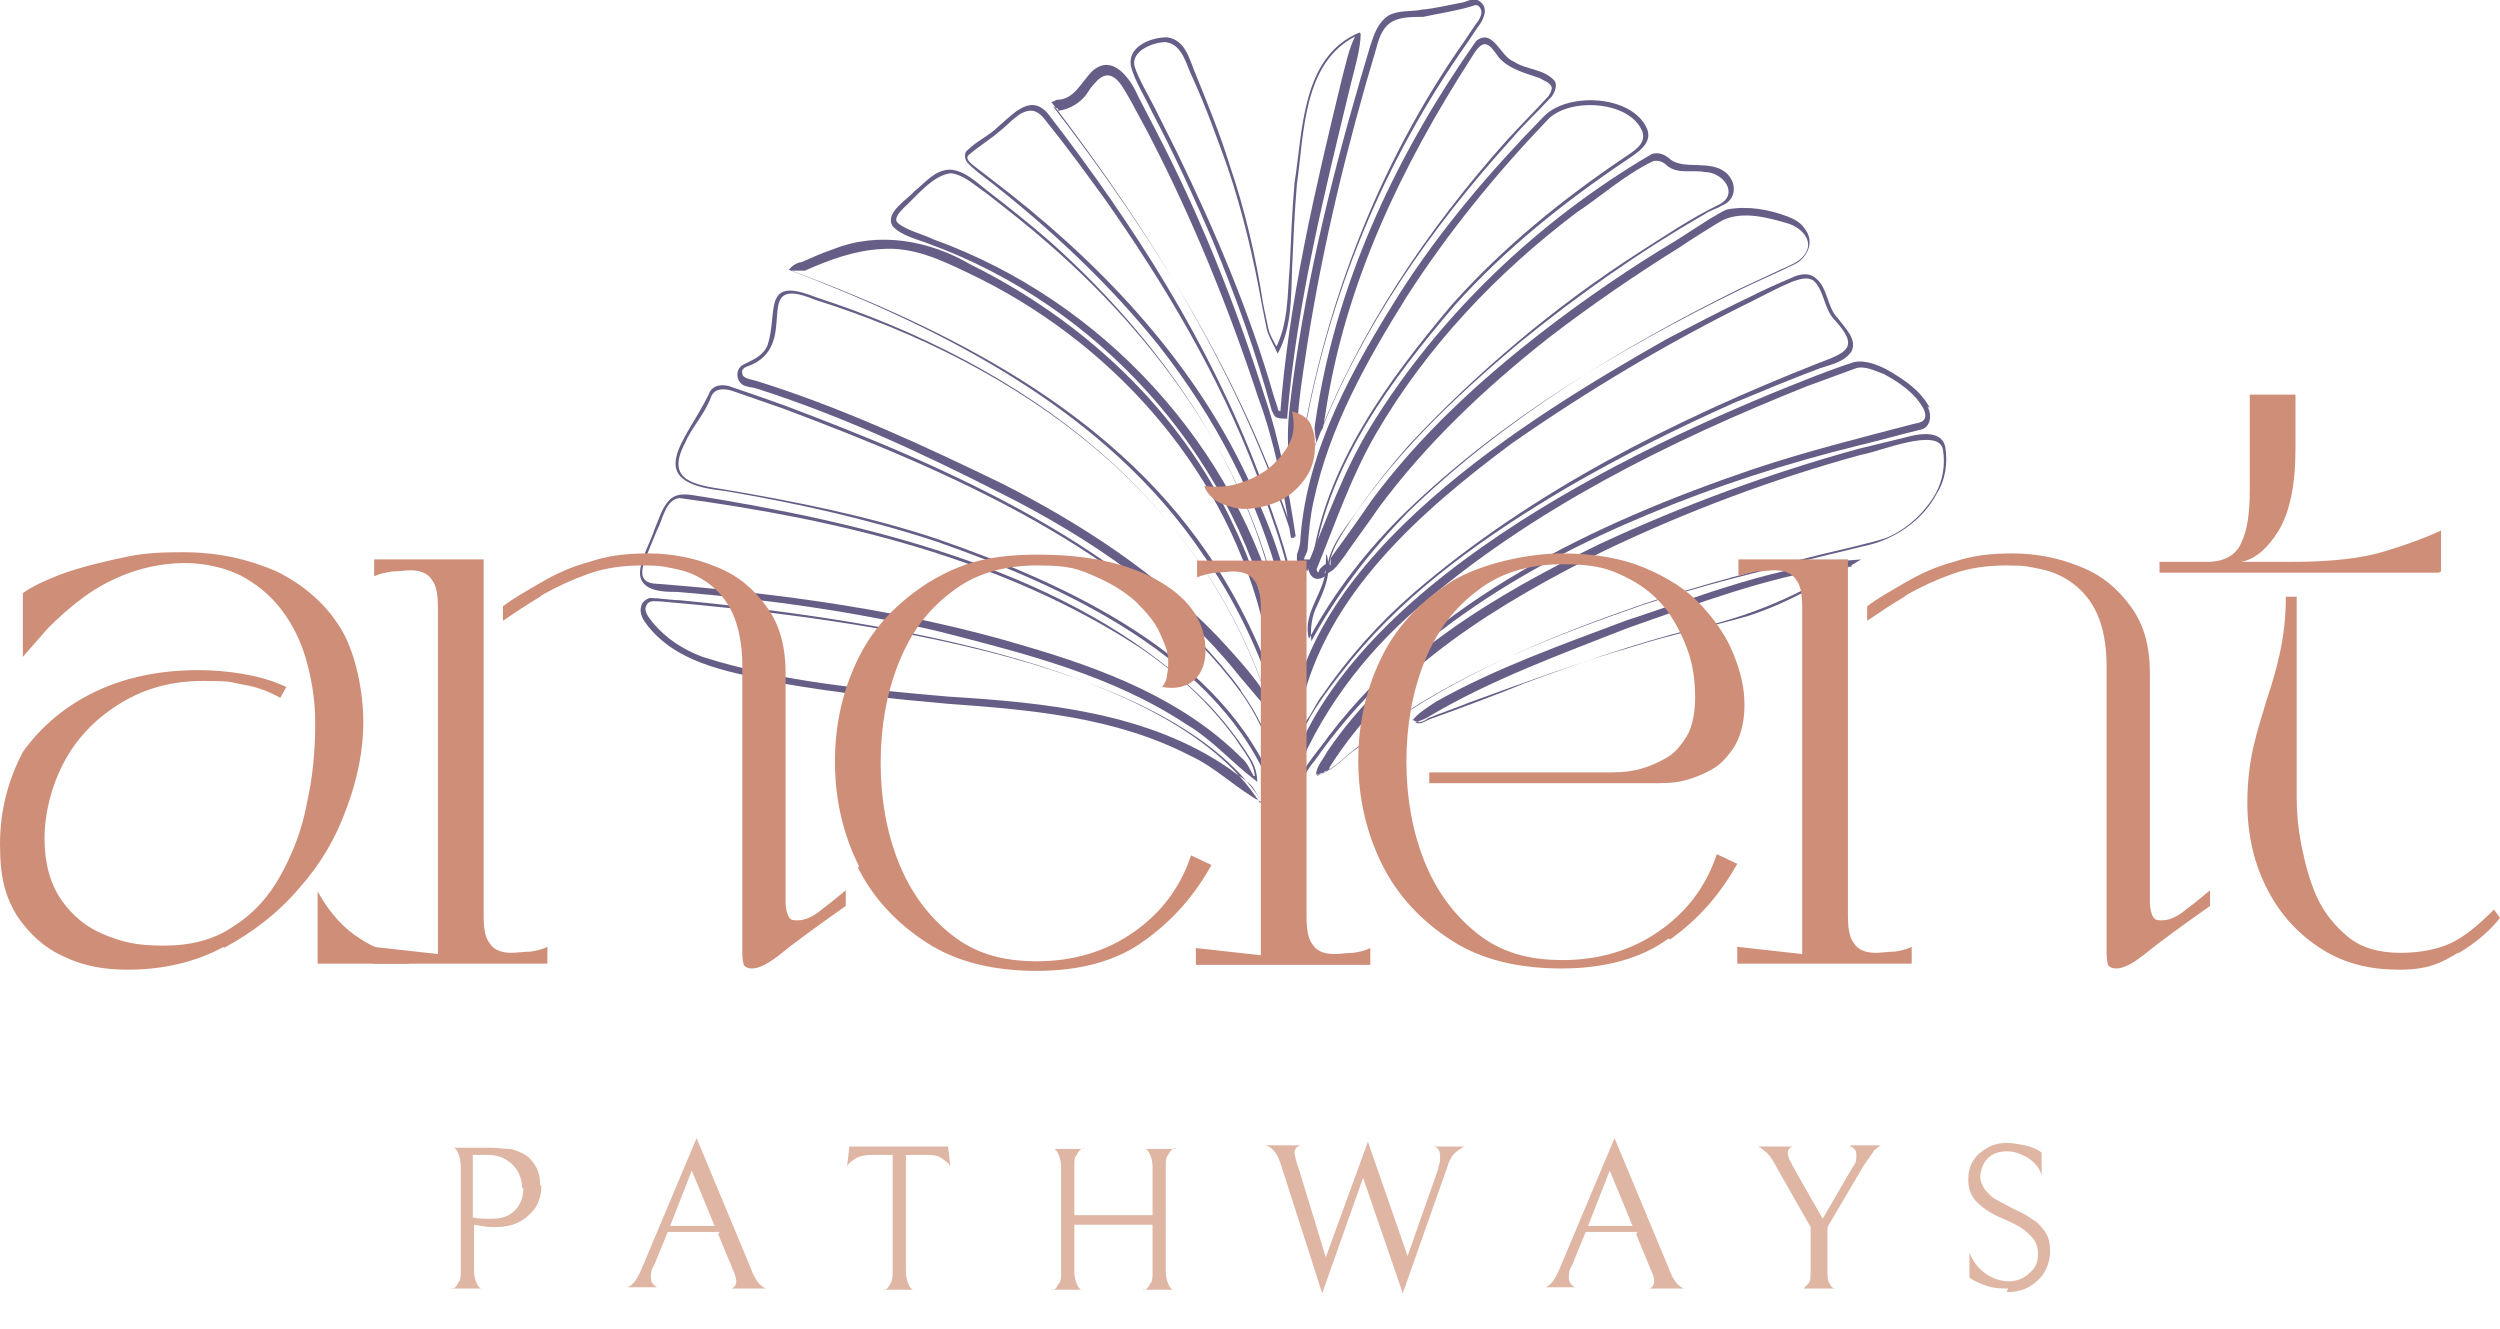 <svg viewBox="0 0 207.8 110.5" xmlns="http://www.w3.org/2000/svg" xmlns:xlink="http://www.w3.org/1999/xlink"><clipPath id="a"><path d="m0 0h207.8v139.2h-207.8z"/></clipPath><g clip-path="url(#a)"><path d="m43.5 98.7c0 .8-.2 1.4-.7 1.9s-1.1.7-1.9.7-1.1 0-1.6-.1v-5.2h1.3c.8 0 1.5.3 2 .8s.8 1.2.8 2m1.5-.3c0-.6-.1-1.1-.4-1.6s-.7-.9-1.2-1.1c-.3-.1-.6-.3-1-.3s-.9-.1-1.4-.1h-3.4s0 0 .2 0c.1 0 .3.2.4.5.1.2.2.6.2 1.1v8.6c0 .5 0 .8-.2 1-.1.2-.2.4-.4.5-.1 0-.2.1-.2 0h2.7s0 0-.2 0c-.1 0-.3-.2-.4-.5-.1-.2-.2-.6-.2-1v-3.8c.6.1 1.1.2 1.6.2.8 0 1.5-.1 2.1-.4s1-.7 1.4-1.2c.3-.5.5-1.1.5-1.8" fill="#dfb6a4"/><path d="m55.7 101.9 1.8-4.6 1.9 4.6zm4 .7 1.2 2.9c.2.4.3.8.3 1s-.1.5-.4.6h2.9c-.1 0-.3-.1-.6-.4-.2-.2-.5-.7-.7-1.3l-4.5-10.8-4.5 10.7c-.3.7-.5 1.1-.8 1.4-.2.2-.4.3-.5.3h2.5c-.3-.2-.5-.4-.5-.8s0-.6.3-1.1l1.1-2.7h4.3z" fill="#dfb6a4"/><path d="m72.5 96h1.7v9.6c0 .5 0 .8-.2 1.1-.1.2-.2.4-.4.5-.1 0-.2.1-.2 0h2.7s0 0-.2 0c-.1 0-.3-.2-.4-.5-.1-.2-.2-.6-.2-1.1v-9.6h1.7c.5 0 .9 0 1.3.3.3.2.6.4.7.7l-.2-1.7h-8.2l-.2 1.7c.1-.3.4-.5.7-.7s.8-.3 1.3-.3" fill="#dfb6a4"/><path d="m94.9 107.2h2.8s0 0-.2 0c-.1 0-.3-.2-.4-.5-.1-.2-.2-.6-.2-1v-8.7c0-.5 0-.8.2-1 .1-.2.2-.4.4-.5s.2-.1.2 0h-2.7s0 0 .2 0c.1 0 .3.2.4.5.1.2.2.6.2 1v4h-6.5v-4c0-.5 0-.8.2-1 .1-.2.2-.4.4-.5.1 0 .2-.1.2 0h-2.7s0 0 .2 0c.1 0 .3.2.4.5.1.2.2.6.2 1v8.7c0 .5 0 .8-.2 1-.1.2-.2.4-.4.5-.1 0-.2.1-.2 0h2.7s0 0-.2 0c-.1 0-.3-.2-.4-.5-.1-.2-.2-.6-.2-1v-3.9h6.5v3.9c0 .5 0 .8-.2 1-.1.2-.2.4-.4.5-.1 0-.2.1-.2 0" fill="#dfb6a4"/><path d="m119.6 97-2.6 7.4-3.3-9.5-3.5 9.6-2.2-7.2-.2-.6c-.1-.4-.2-.7-.2-.9 0-.3.2-.5.5-.6h-2.9c.6.2 1 .7 1.3 1.7l3.4 10.6 3.4-9.6 3.3 9.6 3.7-10.5c.2-.7.5-1.1.8-1.3s.5-.4.7-.4h-2.7c.4 0 .6.3.6.8s0 .6-.2 1" fill="#dfb6a4"/><path d="m132 101.9 1.8-4.6 1.9 4.6zm4 .7 1.2 2.9c.2.4.3.8.3 1s-.1.5-.4.6h2.9c-.1 0-.3-.1-.6-.4-.2-.2-.5-.7-.7-1.3l-4.5-10.8-4.5 10.7c-.3.7-.5 1.1-.8 1.4-.2.2-.4.3-.5.3h2.5c-.3-.2-.5-.4-.5-.8s0-.6.3-1.1l1.1-2.7h4.3z" fill="#dfb6a4"/><path d="m153.7 95.3c.1 0 .3 0 .4.2.1 0 .2.2.2.5s0 .7-.3 1l-2.5 4.3-2.5-4.4c-.1-.3-.3-.5-.3-.6s-.1-.3-.1-.4c0-.3.1-.5.4-.6h-2.9c.1 0 .4.2.6.4.3.2.6.6.9 1.2l2.9 5.1v3.5c0 .6 0 1-.2 1.2s-.3.3-.4.4h2.6c-.1 0-.3-.1-.4-.4-.2-.2-.2-.6-.2-1.2v-3.5l3-5.1c.4-.6.7-1 .9-1.3.3-.2.4-.4.6-.4h-2.5z" fill="#dfb6a4"/><path d="m166.8 107.4c.6 0 1.2-.1 1.8-.4.5-.3 1-.7 1.3-1.2s.5-1.1.5-1.8-.1-1.1-.4-1.6c-.3-.4-.6-.8-1-1-.4-.3-.9-.6-1.6-.9-.6-.3-1.1-.6-1.5-.8s-.6-.5-.9-.8c-.2-.3-.4-.7-.4-1.1s.2-1.1.6-1.5.9-.6 1.6-.6 1.1.2 1.7.5c.6.4 1 .8 1.2 1.5v-1.9c-.4-.3-.9-.5-1.4-.6s-1-.2-1.5-.2-1.1.1-1.6.4-.9.6-1.2 1.1-.4 1-.4 1.6.2 1.3.7 1.8 1.2 1 2.2 1.4c.7.3 1.3.6 1.7.9s.7.6.9.9.3.7.3 1.1c0 .7-.2 1.2-.7 1.6-.4.4-1 .7-1.7.7s-1.3-.2-1.9-.6-1.1-1-1.4-1.8v2.1c.4.3.9.5 1.5.7s1.1.2 1.7.2" fill="#dfb6a4"/><path d="m105.7 59.2c-.9-.8-1.8-2-2.6-2.9-5.3-6.7-12.5-11.6-20.1-15.4-6.5-3.3-13.2-6.4-20.1-8.6-.3-.1-.6-.1-.9-.2-.8-.2-1-1.4-.2-1.8s1.6-.7 2-1.6c.9-2.8-.5-5.8 4-4 17.2 5.6 32.5 16.6 37.9 34.6m-.1-.4c-5.5-17.8-20.8-28.6-37.9-34-5.6-2.3-.8 4-5.7 5.6-.2.1-.4.3-.3.5 0 .5.7.5 1.3.7 7 2.2 13.7 5.3 20.3 8.5 6.5 3.3 12.8 7.4 17.9 12.7 1.2 1.3 2.5 2.7 3.5 4.1.3.5.5 1.2.9 1.8" fill="#675e87"/><path d="m107.2 60.8c1.1-14.6 19.7-26 31.3-32.6 2.3-1.2 4.6-2.4 6.9-3.5 1.2-.6 2.3-1.1 3.5-1.6.6-.3 1.4-.5 2 0 1.1.9.9 2.4 1.9 3.4.5.7 1.6 1.7 1.1 2.7-.6.9-1.7 1.1-2.6 1.4-2.4.9-4.8 1.9-7.2 2.9-4.7 2.1-9.3 4.4-13.8 7-6.6 3.9-13.1 8.4-18 14.4-1.2 1.5-2.4 3-3.4 4.7-.3.7-.9 1.3-1.6 1.3m.3-.2c1.2-.5 1.5-1.9 2.3-2.9 2.2-3.2 4.8-6.1 7.7-8.6 9.8-8.4 21.6-14.3 33.5-19 2.4-.9 3.5-1.3 1.4-3.6-.9-.9-.9-2.6-1.8-3.3-.5-.3-1.1-.1-1.7.1-1.2.5-2.3 1.1-3.5 1.7-6.9 3.4-13.6 7.4-19.9 11.8-7.5 5.6-15.4 12.5-17.5 22l-.2.9c0 .3-.2.6-.4.9" fill="#675e87"/><path d="m109.4 64.4c0-.7.6-1.3.9-1.9 5.4-8 14.1-13.1 22.7-17.3 6.9-3.2 14.2-5.9 21.5-7.9 1.2-.3 2.5-.6 3.7-.9 1.1-.3 3.2-.8 3.5.8.2 1.3 0 2.7-.7 3.8-1.2 2.3-3.6 3.9-6.1 4.4l-3.7.9c-5 1.2-9.9 2.4-14.7 4-7.2 2.5-14.4 5.3-20.7 9.6-1 .7-2.1 1.5-3.1 2.3-1.1.8-2 2-3.4 2.2m.2 0c1.4-.3 2.2-1.5 3.3-2.2 1-.8 2-1.6 3.1-2.3 6.3-4.3 13.5-7.2 20.7-9.7 4.8-1.6 9.8-2.9 14.7-4.1 1.2-.3 4.4-1 5.5-1.4 1.7-.7 3.2-2.1 4.1-3.7.6-1.1.8-2.4.6-3.6-.3-2-5.4.2-6.8.4-7.3 2-14.5 4.7-21.4 8-8.6 4.3-17.5 9.6-22.8 18v.2c-.2.1-.3 0-.5.2l-.5.3" fill="#675e87"/><path d="m104.4 64.9c-2-1.5-3.6-3.4-5.8-4.7-6.2-4.1-13.5-5.9-20.5-7.7-7.2-1.7-14.5-2.7-21.8-3.3-1.1 0-3.2 0-3.1-1.7.1-1.2.9-2.5 1.2-3.5.4-.9.6-1.8 1.3-2.5.8-.7 1.9-.3 2.8-.2l1.8.3c13.9 2.4 30.1 6.6 40.2 17 1.3 1.4 2.4 2.8 3.4 4.4.4.6.6 1.3.6 2m-.2-.5c-.1-1.2-1-2.1-1.6-3.1-2.2-3-4.9-5.5-8-7.6-11.4-7.4-24.9-10.6-38.2-12.4-1.2.1-1.4 1.8-1.9 2.7l-.7 1.7c-.4 1-1.1 2.5.4 2.7 10.4.8 20.9 2.2 30.9 5.2 6.5 1.9 13.1 4.4 18 9.3.5.4.7 1 1 1.5" fill="#675e87"/><path d="m65.6 22.4c.2-.3.7-.6 1-.6.9-.4 1.8-.8 2.7-1.1 3.8-1.5 8-.7 11.4 1.3 9.3 4.6 17.4 12.1 21.8 21.6 2.3 4.7 3.5 9.8 4 15h-.4c-1.4-4.4-3.4-8.7-6.1-12.5-8-11.9-21.4-18.7-34.5-23.7m.3.1c13.1 4.9 26.4 11.6 34.5 23.4 2.7 3.9 4.7 8.2 6.2 12.7h-.4c-.3-2.5-.7-5.1-1.3-7.5-3.3-12.6-12.7-22.9-24.3-28.4-2.3-1.1-4.6-2.2-7.2-2-2.2.1-4.4.9-6.4 1.8-.2 0-.2 0-.3 0-.2 0-.6 0-.8 0" fill="#675e87"/><path d="m110.6 47c0-.2 0-.3 0-.4 0 0 0 0 0-.2l.5-.7c.6-.8 2.3-3.2 2.9-4.1 4-5.4 9-10 14.3-14.1 3.5-2.7 7.3-5.3 11-7.5l2.8-1.8c.4-.2 1.1-.7 1.5-.8 1.7-.3 3.4 0 5 .6.5.2 1.1.5 1.4 1 .9 1.1.2 2.5-.9 3-1 .5-3.5 1.6-4.5 2.1-10 4.9-19.7 10.7-27.7 18.4-3.2 3.1-6 6.7-8.1 10.6-.6-2.2 1.4-3.9 1.4-6s.2-.3.2-.3zm-.4.7.2-.3c0 .9-.5 2-.9 2.9-.5.9-.6 2.1-.5 3 2.1-3.9 4.9-7.5 8-10.7 8-7.8 17.7-13.7 27.6-18.6l3-1.4c1-.5 2.2-.8 2.6-1.8s-.6-1.9-1.5-2.2c-1.7-.5-3.8-1.1-5.5-.3-.4.2-3.1 1.9-3.5 2.2-3.7 2.3-7.5 4.9-11 7.6-5.2 4.1-10.1 8.7-14.1 14.1-.6.9-2.3 3.2-2.9 4.1-.4.5-.8 1.2-1.5 1.4" fill="#675e87"/><path d="m110.1 47.6c0 .1.3.2.4 0-.8.8-1.6.7-1.8-.5h.7v.2l-.7-.4c1.6-3.8 3-7.8 5.2-11.4 5.7-9.3 14-17.2 23.4-22.7.6-.2 1.2.1 1.6.5 1.2.8 3.2 0 4.5 1 1 .8 1 2.3-.3 2.8-.5.3-1 .4-1.4.7-5.4 3.1-10.5 6.7-15.3 10.6-5.6 4.7-10.9 9.7-14.8 15.9-.5.8-1.1 1.9-1.1 2.8l-.3.3m.3-.4-.2.3c.2-2.1 1.8-3.7 2.9-5.4 1.2-1.7 2.5-3.3 3.9-4.9 5.7-6.1 12.1-11.5 19.1-16 2.2-1.4 4.4-2.9 6.7-4 1.7-.9.3-2.7-1.2-2.7-1-.2-2.2.2-3.1-.5-.4-.4-.8-.5-1.2-.4-2.3 1.1-4.3 2.9-6.4 4.3-6.6 5-12.4 11.1-16.6 18.3-2.1 3.6-3.4 7.5-5 11.4l-.7-.4s.5-.8.5-.8c0 .2.2 1.1.3 1.3s.1 0 .2-.2l.2-.2c.2-.2.4-.3.6-.2" fill="#675e87"/><path d="m104.9 66.7c-2.1-1.1-3.8-2.9-6-3.9-6.2-3.2-13.2-3.8-20.1-4.3-4.6-.4-9.2-.9-13.8-1.7-3.9-.9-8.4-1.4-11.1-4.7-.4-.5-.8-1.1-.6-1.7 0-.3.4-.6.7-.7.6 0 2 .2 2.6.2 13.4 1.3 40.5 4.8 48.1 16.8m.1-.2c-8-12.1-36-15.3-49.8-16.5-.5 0-1.1-.2-1.3.4-.2.4.2.9.6 1.4 1.1 1.3 2.5 2.2 4.1 2.8 6.6 2.1 13.6 2.7 20.4 3.3 8 .5 16.6 1.3 23.4 6 .6.5 1.4.9 1.9 1.5.2.3.5.8.7 1.1" fill="#675e87"/><path d="m109.1 46.6-.4.7c0 .1.1.2-.1.1-.4 0-.8-.4-.8-.8 0-.2 0-.4 0-.5.2-.6.3-.9.3-1.5.6-7.4 4.4-14.1 8.3-20.3 3.4-5.3 7.5-10.1 11.9-14.6 2-2.1 7.4-1.8 8.6 1 .5 1.2-.8 2-1.7 2.6-5.2 3.5-10.1 7.4-14.3 12.1-5.2 6.1-10.4 13-11.7 21.2m0 .2-.2.3s0 0 0 0c1.1-8.4 6.4-15.5 11.7-21.8 4.2-4.7 9.1-8.7 14.3-12.2.7-.5 1.9-1.1 1.5-2.2-1.1-2.6-6.2-2.8-7.9-.9-4.3 4.5-8.3 9.4-11.7 14.7-3.3 5.3-6.4 10.8-7.7 16.9-.3 1.3-.4 2.5-.5 3.9 0 .5-.3.7-.3 1h.2c.2 0 .4 0 .5.1" fill="#675e87"/><path d="m109.4 36.8c0-.4-.2-1-.1-1.5l.2-1.3c1.8-11.1 6.8-21.5 13.2-30.6 1.4-1.1 2 1.3 3.1 1.7 1 .7 2.5.6 3.4 1.6.3.4 0 1-.2 1.3-1.1 1.2-2.3 2.3-3.4 3.6-6.7 7.4-12.5 15.7-16.1 25m-.2.4c3.6-9.4 9.3-17.9 16-25.4 1.1-1.2 2.3-2.4 3.4-3.6.2-.3.4-.7.2-.9-.2-.3-.6-.4-.9-.6-1.1-.4-2.5-.7-3.4-1.7-.9-1.3-1.3-1.7-2.3 0-5.8 9-10.5 18.8-12.1 29.4l-.2 1.2c0 .3-.3.4-.4.9l-.3.8z" fill="#675e87"/><path d="m107.6 52.3c-.4-1-.9-2.4-1.1-3.4-1.9-7.4-5.5-14.2-10.2-20.2-4.1-5.1-8.9-9.6-14-13.6-.4-.3-1.6-1.2-1.9-1.6-.2-.2-.3-.8 0-1 .8-.8 1.8-1.2 2.6-2 1.3-1.1 2.8-2.9 4.3-.8 7 9.1 13.2 18.8 17.3 29.6 1.4 4.2 3.3 8.4 3.1 12.9m-.1-.4c0-4.3-1.8-8.4-3.2-12.5-3.1-8.1-7.6-15.7-12.6-22.8-1.6-2.2-3.2-4.4-4.9-6.5-.3-.4-.7-.8-1.2-.8-1 0-1.8 1.1-2.6 1.7-.8.7-1.8 1.3-2.6 2-.3.3.2.7.6 1l1.3 1c8.7 6.6 16.5 14.7 21.2 24.6 1.8 3.9 3.6 8 3.8 12.4" fill="#675e87"/><path d="m113.1 2.8c0 1.2-.5 2.9-.8 4.1-2.2 9.1-4.5 18.3-5.3 27.7v.2c-.3 0-.6 0-.9-.1-.2-.1-.3-.4-.4-.6-1.3-4.8-3-9.5-4.9-14.1-1.5-3.5-3.3-7.4-5.1-10.8-.5-1.1-1.4-2.5-1.7-3.7-.3-1.6 1.6-2.4 3-2.4 1.6.2 1.9 2 2.4 3.1 1 2.5 2 4.9 2.8 7.5 1.3 3.8 2.2 7.7 2.8 11.6l.4 1.9c.1.6.5 1.2.8 1.8h-.2c1.1-2.1 1-4.5 1.2-6.8.1-2.3.2-4.7.4-7 .7-4.4.6-10.5 5.4-12.5m-.3.3c-4.4 2.2-4.3 8.1-4.9 12.3-.2 2.3-.3 4.7-.4 7-.1 2.4 0 4.9-1.2 7.1-.3-.7-.7-1.3-.9-2l-.4-2c-.7-3.9-1.6-7.8-2.9-11.6-.9-2.5-1.8-5-2.9-7.4-.5-1-.8-2.7-2.2-2.9-1 0-2.9.7-2.6 2 .3 1 1.2 2.5 1.7 3.5l1.8 3.6c3.2 6.6 6.1 13.4 8.1 20.4l.3.9c0 .3.2.3.5.3l-.3.3c.7-9.4 2.9-18.7 5.1-27.8.3-1.1.6-2.7 1.2-3.8" fill="#675e87"/><path d="m107.6 39.7c-.2-.2-.4-.7-.4-.9-.2-1.6-.2-3.3 0-5 1.1-9.3 3.3-18.4 5.9-27.3l.8-2.7c.3-.9.6-1.9 1.5-2.5.9-.5 1.9-.3 2.8-.5 1.1-.1 2.3-.4 3.4-.6.4-.1 1-.5 1.5 0 .7.6.1 1.6-.3 2.1l-.8 1.2c-7 9.9-11.7 21.3-13.7 33.2l-.2 1.4c0 .6-.4 1.1-.5 1.6m.3-.9c1.9-12.7 6.5-25 13.9-35.5l.8-1.2c.4-.5.8-1.1.3-1.6-.1-.1-.3-.1-.5 0-1.3.4-2.7.6-4.1.9-2.3 0-3.3.2-3.9 2.6-2.4 8-4.4 16.2-5.7 24.4-.5 3.4-1.2 6.9-.7 10.3v.2" fill="#675e87"/><path d="m106.9 55.3c-.6-.9-.9-2.5-1.2-3.5-3.6-14.4-14.5-26.4-28.4-31.5-1-.4-2.4-.7-3.1-1.5-.7-1.1 1.2-2.2 1.8-2.9.9-.7 1.7-1.8 3-1.8 1.2.1 2.1 1 3 1.7 1.8 1.4 3.6 2.8 5.3 4.3 10 8.9 18.7 21.6 19.5 35.3m.1-.8c-1.3-13.5-9.7-25.6-19.7-34.3-1.7-1.5-3.5-2.9-5.3-4.3-.9-.6-1.8-1.5-2.9-1.6-1.5.2-2.8 1.9-3.9 2.9-.4.4-.8.9-.5 1.2.6.6 2.2 1 3 1.4 14.1 5.1 25.2 17.2 28.9 31.8l.4 1.7c.2.5 0 .8 0 1.4" fill="#675e87"/><path d="m87.3 8.5c.1 0 .4-.1.5-.2 1.5 0 2-1.4 3-2.4 1.7-1.5 3.2.7 3.8 2.1 0 0 1.4 2.7 1.4 2.7 3.7 7.1 6.7 14.6 9.1 22.2 1.3 3.8 2 7.8 2.6 11.7h-.3c-4.2-13.2-11.6-25.1-20-36.1m.1.3c8.4 10.9 15.8 22.7 20.1 35.9h-.3c-.6-3.9-1.3-7.8-2.7-11.6-2.5-7.6-5.5-15-9.2-22.1l-1.4-2.6c-.6-1-1.4-2.9-2.7-1.8-.3.3-.6.6-.9 1.1-.5.8-1.5 1.4-2.4 1.5h-.1c.2-.2-.1-.2-.3-.3" fill="#675e87"/><path d="m117.4 59.9c.4-.6 1.4-1.2 2-1.6 5-2.8 10.4-4.7 15.7-6.7 6.4-2.1 12.8-4.7 19.6-5.1-3 1.8-6 3.6-9.4 4.7-3.1.9-6.3 1.5-9.4 2.5-4.5 1.3-9.4 3.1-13.8 4.7-.7.3-2.7 1-3.4 1.3-.4.3-.8.5-1.3.1m.4.3c.4.1.7-.2 1-.3l1.1-.4c1.4-.5 5.4-2 6.8-2.6 4.6-1.7 9.2-3.3 13.9-4.5 4.8-1 9.2-2.9 13.3-5.6v.4h-1.1c-6 .9-11.8 3.1-17.5 5.1-5.6 2.2-11.4 4.3-16.6 7.4-.3.2-.7.3-1.1.5" fill="#675e87"/><path d="m106.4 64.8c0-.1-.1-.2-.2-.3 0 .1.1.2.2.3" fill="#675e87"/><path d="m106.5 64.9s0 0 0 0z" fill="#675e87"/><path d="m160.4 33.9c-.8-1.5-2.2-2.4-3.6-3.2-.8-.4-1.8-.8-2.7-.6-1 .3-3.1 1.1-4.1 1.5-14.7 5.8-38.5 17.3-43.1 33.5-.2 0-.3-.2-.4-.3.1.2.3.3.6.4h.3c2.1-5.7 5.9-10.8 10.6-14.8 9.4-8.1 20.7-13.7 32.2-18.3 1.1-.4 3-1.1 4.1-1.5.7-.2 1.5.2 2.3.5 1.3.7 2.6 1.6 3.3 2.9.3.7.1 1.1-.7 1.2-4.6 1.2-9 2.3-13.5 3.8-13.2 4.5-26.5 10.8-35.2 22.1-.9 1.3-2 2.4-2.6 3.9s-.6 3.2-.5 4.7c.2 3 .3 6.1 0 9.1h.4c0-1.5.1-3 .1-4.5.1-3.7-1.3-8 1.4-11.1 6.7-9.6 17-16 27.6-20.4 5.7-2.4 11.6-4.3 17.7-5.8 1.7-.4 3.4-.9 5.1-1.3.8-.2.9-1.3.5-1.9" fill="#675e87"/><path d="m106.2 64.5s0 0 0 0z" fill="#675e87"/><path d="m103.1 57.3c-8.6-11.7-24.6-18.6-37.9-23.6-1.4-.5-2.8-1-4.3-1.5-.7-.3-1.7-.3-2 .6-1.9 3.9-5.7 7.3 1.3 8 5.9 1 11.8 2.3 17.6 4.2 10.6 3.7 23.8 9.7 28 20.9 1.5 4.2 1.2 8.6 1.1 13.1h.4c0-4.5.4-8.9-1.2-13.2-4.3-11.3-17.5-17.3-28.2-21-5.7-1.9-11.7-3.1-17.6-4.1-2.5-.4-5-.7-3.4-3.8.6-1.4 1.7-2.5 2.2-3.9.3-.8 1.2-.7 1.8-.5 1.4.5 2.9 1 4.3 1.5 13.3 5 29.3 11.8 37.9 23.5 1.3 1.8 2.3 3.9 2.9 6.1 0 .3.1.6.3.9-.1-.3-.2-.6-.2-.9-.6-2.2-1.6-4.3-2.9-6.1" fill="#675e87"/><g fill="#cf8e78"><path d="m11.1 135c-.4-.3-.8-.7-1-1.2s-.3-1-.3-1.5.1-1.3.4-1.8.6-.9 1.1-1.1c.4-.3.9-.4 1.4-.4.7 0 1.2.2 1.7.7s.8 1.2.8 2h-4.4c0 .5.1 1 .3 1.4s.5.7.8.9.7.3 1.1.3c1 0 1.8-.3 2.1-1-.1.6-.4 1.1-.8 1.5s-1 .6-1.6.6-1.1-.1-1.6-.4m.3-4.9c-.3.3-.5.7-.6 1.2h3c0-.5-.1-.9-.4-1.2s-.6-.4-.9-.4-.8.2-1.1.5"/><path d="m17.6 135.3c-.4-.1-.7-.3-.9-.4v-1.5c.2.5.5.9.9 1.1s.8.3 1.2.3.6 0 .8-.3c.2-.2.3-.4.3-.6s-.1-.5-.3-.6c-.2-.2-.6-.4-1-.6-.6-.3-1-.6-1.4-.8-.3-.3-.5-.6-.5-1.1s.2-.9.6-1.3.9-.5 1.5-.5.8 0 1.1.2c.3.1.5.2.7.3l-.3 1.3c-.1-.4-.4-.7-.7-.9s-.6-.3-1-.3-.5 0-.7.3c-.2.2-.3.4-.3.6s.1.5.4.7c.2.2.6.4 1.1.6.6.2 1 .5 1.3.7.3.3.5.6.5 1.1s0 .6-.3.9c-.2.3-.4.5-.8.7-.3.2-.7.3-1.2.3s-.7 0-1-.2"/><path d="m23.6 135c-.5-.3-.8-.7-1-1.2s-.4-1-.4-1.5.1-1.1.4-1.6c.2-.5.6-.9 1-1.2.5-.3 1-.5 1.6-.5s1.3.2 1.6.5.6.7.7 1l-1.1.5c0-.4-.2-.7-.5-1s-.6-.4-1-.4c-.5 0-1 .2-1.3.6s-.5.9-.5 1.6 0 .9.3 1.3c.2.4.5.7.8 1 .4.3.8.4 1.3.4s.8 0 1.1-.3c.4-.2.6-.4.9-.7-.1.6-.4 1.1-.9 1.5s-1 .5-1.7.5-1.1-.1-1.6-.4"/><path d="m33.1 135.2c-.2-.2-.4-.4-.4-.6-.2.3-.5.5-.8.7s-.7.2-1 .2c-.5 0-.9-.1-1.3-.4-.3-.3-.5-.7-.5-1.2 0-1.2 1.2-1.9 3.5-1.9v-.2c0-.6 0-1.1-.3-1.4-.2-.4-.6-.6-1.2-.6s-.8.1-1.1.4-.4.6-.4 1c0-.1-.1-.2-.2-.3 0 0 0-.2 0-.4 0-.4.2-.8.6-1.1s.9-.5 1.5-.5c.9 0 1.5.3 1.9.9.1.2.2.4.3.7v1.1 2c0 .3 0 .6.3.8.2.2.5.3.8.3h.2l-1 .8c-.4 0-.7-.1-.9-.3m-2.3-2.4c-.3.2-.5.5-.5.9s0 .6.3.7c.2.2.4.3.7.3s.4 0 .6-.2c.2-.1.4-.2.5-.4.2-.2.3-.6.3-1v-.7c-.9 0-1.5.1-1.8.3"/><path d="m37.5 138.6c0 .2.2.4.3.5.1 0 .2.1.2 0h-2.4s0 0 .2 0c.1 0 .2-.3.3-.5s.2-.6.2-1.1v-6.4c0-.5 0-.8-.2-1s-.3-.3-.5-.3l1.8-.8v1.1c.1-.2.4-.5.7-.7.4-.3.8-.4 1.4-.4s.9.1 1.3.4c.4.2.7.6.9 1s.3.9.3 1.5-.1 1.3-.4 1.8-.6.9-1.1 1.3c-.5.3-1 .5-1.6.5s-.7 0-1-.2c-.3-.1-.4-.2-.6-.3v2.5c0 .5 0 .9.2 1.1m2.9-8c-.3-.5-.8-.8-1.4-.8s-.5 0-.7.2c-.2.1-.4.3-.6.5s-.2.5-.2.8v2c0 .4 0 .6.1.9 0 .2.2.4.4.5.3.2.6.3 1 .3s1-.2 1.4-.7.6-1.1.6-1.8-.2-1.3-.5-1.8"/><path d="m44.8 135c-.4-.3-.8-.7-1-1.2s-.3-1-.3-1.5.1-1.3.4-1.8.6-.9 1.1-1.1c.4-.3.9-.4 1.4-.4.7 0 1.2.2 1.7.7s.8 1.2.8 2h-4.4c0 .5.1 1 .3 1.4s.5.7.8.9.7.3 1.1.3c1 0 1.8-.3 2.1-1-.1.6-.4 1.1-.8 1.5s-1 .6-1.6.6-1.1-.1-1.6-.4m.2-4.9c-.3.3-.5.7-.6 1.2h3c0-.5-.1-.9-.4-1.2s-.6-.4-.9-.4-.8.2-1.1.5"/><path d="m55.5 134.9c-.3-.4-.4-.8-.4-1.3v-3.7h-.9l2-2.3v1.6h2.1v.7h-2.1v3.5c0 .4.1.7.3 1 .2.2.5.3.8.3s.4 0 .7-.2c.2-.1.4-.3.5-.6-.2 1-.7 1.6-1.7 1.6s-1-.2-1.2-.6"/><path d="m62.1 129.3c.4-.2.7-.3 1.1-.3.6 0 1.1.2 1.4.6.4.4.5.9.5 1.7v2.3c0 .5 0 .8.2 1.1 0 .2.2.4.3.5.1 0 .2.1.2 0h-2.4s0 0 .2 0c.1 0 .2-.2.3-.5.1-.2.2-.6.2-1.1v-1.9c0-.4 0-.7-.2-.9-.1-.2-.2-.4-.4-.6-.3-.2-.6-.3-.9-.3s-.7.1-1 .4-.4.6-.4 1.1v2.2c0 .5 0 .8.2 1.1 0 .2.2.4.3.5.1 0 .2.1.2 0h-2.4s0 0 .2 0c.1 0 .2-.3.3-.5 0-.3.1-.6.1-1.1v-8.6c0-.5 0-.8-.2-1s-.3-.3-.5-.3h-.1l1.9-.9v7.2c.2-.3.5-.5.9-.7"/><path d="m68.6 135c-.4-.3-.8-.7-1-1.2s-.3-1-.3-1.5.1-1.3.4-1.8.6-.9 1.1-1.1c.4-.3.9-.4 1.4-.4.7 0 1.2.2 1.7.7s.8 1.2.8 2h-4.4c0 .5.1 1 .3 1.4s.5.7.8.9.7.3 1.1.3c1 0 1.8-.3 2.1-1-.1.6-.4 1.1-.8 1.5s-1 .6-1.6.6-1.1-.1-1.6-.4m.3-4.9c-.3.3-.5.7-.6 1.2h3c0-.5-.1-.9-.4-1.2s-.6-.4-.9-.4-.8.2-1.1.5"/><path d="m80.8 129.5c.4-.3.8-.5 1.2-.5s.4 0 .6.1v1.4c-.2-.3-.6-.5-1-.5s-.8.2-1.1.6-.4.9-.4 1.6v1.4c0 .6 0 1.1.2 1.3.1.2.3.4.4.4h-2.4c.1 0 .3-.1.4-.4.2-.2.2-.7.2-1.3v-2.5c0-.5 0-.8-.2-1s-.3-.3-.5-.3l1.8-.8v1.5c.2-.4.4-.7.8-1"/><path d="m84 130.8c.3-.5.7-.9 1.2-1.2s1.1-.5 1.7-.5 1.1.1 1.6.4.9.6 1.1 1.1c.3.5.4 1 .4 1.5s-.1 1.1-.4 1.6-.7.9-1.2 1.2-1.1.5-1.7.5-1.1-.1-1.6-.4-.9-.6-1.1-1.1c-.3-.5-.4-1-.4-1.5s.1-1.1.4-1.6m4.6.4c-.2-.5-.4-.8-.8-1.1-.3-.3-.7-.4-1.1-.4s-1.1.2-1.4.7c-.3.4-.5 1-.5 1.6s0 .9.3 1.4c.2.5.4.8.8 1.1.3.3.7.4 1.1.4s1.1-.2 1.4-.7c.3-.4.5-1 .5-1.6s0-.9-.3-1.4"/><path d="m95.5 135.2c-.2-.2-.4-.4-.4-.6-.2.3-.5.5-.8.7s-.7.2-1 .2c-.5 0-.9-.1-1.3-.4-.3-.3-.5-.7-.5-1.2 0-1.2 1.2-1.9 3.5-1.9v-.2c0-.6 0-1.1-.3-1.4-.2-.4-.6-.6-1.2-.6s-.8.1-1.1.4-.4.6-.4 1c0-.1-.1-.2-.2-.3 0 0 0-.2 0-.4 0-.4.2-.8.6-1.1s.9-.5 1.5-.5c.9 0 1.5.3 1.9.9.1.2.2.4.3.7v1.1 2c0 .3 0 .6.3.8.2.2.5.3.8.3h.2l-1 .8c-.4 0-.7-.1-.9-.3m-2.3-2.4c-.3.2-.5.5-.5.9s0 .6.3.7c.2.2.4.3.7.3s.4 0 .6-.2c.2-.1.4-.2.5-.4.2-.2.3-.6.3-1v-.7c-.9 0-1.5.1-1.8.3"/><path d="m102.8 125c0-.5 0-.8-.2-1-.1-.2-.3-.3-.5-.3h-.1l1.9-.9v10.5c0 .5 0 .8.2 1s.3.3.5.3l-1.9.9v-1.1c-.1.2-.4.5-.7.7-.4.3-.8.4-1.4.4s-.9-.1-1.3-.4c-.4-.2-.7-.6-.9-1s-.3-.9-.3-1.5.1-1.3.4-1.8.6-.9 1.1-1.3c.5-.3 1-.5 1.6-.5s.7 0 1 .2c.3.1.4.2.6.3zm-3 9c.3.5.8.8 1.4.8s.5 0 .7-.2c.2-.1.4-.3.6-.5s.2-.5.2-.8v-2c0-.4 0-.6-.1-.9 0-.2-.2-.4-.4-.5-.3-.2-.6-.3-1-.3s-1 .2-1.4.7-.6 1.1-.6 1.8.2 1.3.5 1.8"/><path d="m107 135.3c-.4-.1-.7-.3-.9-.4v-1.5c.2.5.5.9.9 1.1s.8.3 1.2.3.6 0 .8-.3c.2-.2.3-.4.3-.6s-.1-.5-.3-.6c-.2-.2-.6-.4-1-.6-.6-.3-1-.6-1.4-.8-.3-.3-.5-.6-.5-1.1s.2-.9.6-1.3.9-.5 1.5-.5.8 0 1.1.2c.3.1.5.2.7.3l-.3 1.3c-.1-.4-.4-.7-.7-.9s-.6-.3-1-.3-.5 0-.7.3c-.2.2-.3.4-.3.6s.1.5.4.7c.2.2.6.4 1.1.6.6.2 1 .5 1.3.7.3.3.5.6.5 1.1s0 .6-.3.9c-.2.3-.4.5-.8.7-.3.2-.7.3-1.2.3s-.7 0-1-.2"/><path d="m117.6 130.2c.3-.3.6-.6.9-.8s.7-.3 1.1-.3.8 0 1.1.3c.3.2.6.5.7.8.3-.4.6-.7 1-.9s.8-.3 1.2-.3c.6 0 1.1.2 1.4.6.4.4.5.9.5 1.7v2.3c0 .6 0 1 .2 1.3.2.2.3.4.4.4h-2.4c.1 0 .3-.2.4-.4.2-.2.2-.7.2-1.3v-1.9c0-.4 0-.7-.2-.9 0-.2-.2-.4-.4-.6-.3-.2-.6-.3-.9-.3s-.7.1-1 .4-.4.6-.4 1.1v2.2c0 .6 0 1.1.2 1.3s.3.4.4.4h-2.4c.1 0 .3-.2.4-.4.2-.2.2-.7.2-1.3v-1.9c0-.4 0-.7-.2-.9-.1-.2-.2-.4-.4-.6-.3-.2-.6-.3-.9-.3s-.7.1-1 .4-.4.6-.4 1.1v2.2c0 .6 0 1.1.2 1.3s.3.4.4.4h-2.4c.1 0 .3-.2.4-.4s.2-.7.2-1.3v-2.5c0-.5 0-.8-.2-1s-.3-.3-.5-.3l1.8-.8v1.1z"/><path d="m128.1 130.8c.3-.5.7-.9 1.2-1.2s1.1-.5 1.7-.5 1.1.1 1.6.4.9.6 1.1 1.1c.3.5.4 1 .4 1.5s-.1 1.1-.4 1.6-.7.9-1.2 1.2-1.1.5-1.7.5-1.1-.1-1.6-.4-.9-.6-1.1-1.1c-.3-.5-.4-1-.4-1.5s.1-1.1.4-1.6m4.5.4c-.2-.5-.4-.8-.8-1.1-.3-.3-.7-.4-1.1-.4s-1.1.2-1.4.7c-.3.4-.5 1-.5 1.6s0 .9.3 1.4c.2.5.4.8.8 1.1.3.3.7.4 1.1.4s1.1-.2 1.4-.7c.3-.4.5-1 .5-1.6s0-.9-.3-1.4"/><path d="m136.6 135.3c-.4-.1-.7-.3-.9-.4v-1.5c.2.5.5.9.9 1.1s.8.3 1.2.3.6 0 .8-.3c.2-.2.3-.4.3-.6s-.1-.5-.3-.6c-.2-.2-.6-.4-1-.6-.6-.3-1-.6-1.4-.8-.3-.3-.5-.6-.5-1.1s.2-.9.6-1.3.9-.5 1.5-.5.8 0 1.1.2c.3.1.5.2.7.3l-.3 1.3c-.1-.4-.4-.7-.7-.9s-.6-.3-1-.3-.6 0-.7.3c-.2.2-.3.4-.3.6s.1.5.4.7c.2.2.6.4 1.1.6.6.2 1 .5 1.3.7.3.3.5.6.5 1.1s0 .6-.3.9c-.2.3-.4.5-.8.7-.3.2-.7.3-1.2.3s-.7 0-1-.2"/><path d="m142.3 134.9c-.3-.4-.4-.8-.4-1.3v-3.7h-.9l2-2.3v1.6h2.1v.7h-2.1v3.5c0 .4.1.7.3 1 .2.2.5.3.8.3s.4 0 .7-.2c.2-.1.4-.3.5-.6-.2 1-.7 1.6-1.7 1.6s-1-.2-1.2-.6"/><path d="m151.7 134.9c-.3-.4-.4-.8-.4-1.3v-3.7h-.9l2-2.3v1.6h2.1v.7h-2.1v3.5c0 .4.1.7.3 1 .2.2.5.3.8.3s.4 0 .7-.2c.2-.1.4-.3.5-.6-.2 1-.7 1.6-1.7 1.6s-1-.2-1.2-.6"/><path d="m158.3 129.5c.4-.3.8-.5 1.2-.5s.4 0 .6.1v1.4c-.2-.3-.6-.5-1-.5s-.8.2-1.1.6-.4.9-.4 1.6v1.4c0 .6 0 1.1.2 1.3.1.2.3.4.4.4h-2.4c.1 0 .3-.1.4-.4.2-.2.2-.7.2-1.3v-2.5c0-.5 0-.8-.2-1-.1-.2-.3-.3-.5-.3l1.8-.8v1.5c.2-.4.4-.7.8-1"/><path d="m165.2 135.2c-.2-.2-.4-.4-.4-.6-.2.3-.5.5-.8.7s-.7.2-1 .2c-.5 0-.9-.1-1.3-.4-.3-.3-.5-.7-.5-1.2 0-1.2 1.2-1.9 3.5-1.9v-.2c0-.6 0-1.1-.3-1.4-.2-.4-.6-.6-1.2-.6s-.8.1-1.1.4-.4.6-.4 1c0-.1-.1-.2-.2-.3 0 0 0-.2 0-.4 0-.4.2-.8.6-1.1s.9-.5 1.5-.5c.9 0 1.5.3 1.9.9.1.2.2.4.3.7v1.1 2c0 .3 0 .6.3.8.2.2.5.3.8.3h.2l-1 .8c-.4 0-.7-.1-.9-.3m-2.3-2.4c-.3.2-.5.5-.5.9s0 .6.3.7c.2.2.4.3.7.3s.4 0 .6-.2c.2-.1.4-.2.5-.4.2-.2.3-.6.3-1v-.7c-.9 0-1.5.1-1.8.3"/><path d="m170.4 135.5-2.3-5.1c-.1-.3-.3-.6-.4-.7-.2-.2-.3-.3-.4-.3s-.2 0-.2 0h2.5s0 0-.1 0c0 0-.2 0-.2.2 0 0-.1.2-.1.4s0 .4.2.6l1.3 3 1.2-2.9c0-.2.1-.4.1-.6s0-.4-.1-.5c0-.1-.2-.2-.4-.3h2.2s0 0-.2 0c-.1 0-.3.2-.4.4s-.3.4-.5.8l-2.3 5.1z"/><path d="m175.8 135c-.4-.3-.8-.7-1-1.2s-.3-1-.3-1.5.1-1.3.4-1.8.6-.9 1.1-1.1c.4-.3.9-.4 1.4-.4.7 0 1.2.2 1.7.7s.8 1.2.8 2h-4.4c0 .5.1 1 .3 1.4s.5.7.8.9.7.3 1.1.3c1 0 1.8-.3 2.1-1-.1.6-.4 1.1-.8 1.5s-1 .6-1.6.6-1.1-.1-1.6-.4m.2-4.9c-.3.3-.5.7-.6 1.2h3c0-.5-.1-.9-.4-1.2s-.6-.4-.9-.4-.8.2-1.1.5"/><path d="m181.6 124c-.2-.2-.3-.3-.5-.3h-.1l1.9-.9v10.7c0 .5 0 .9.2 1.1.1.2.2.4.3.5.1 0 .2.1.2 0h-2.4s0 0 .2 0c.1 0 .2-.3.3-.5.1-.3.2-.6.2-1.1v-8.6c0-.5 0-.8-.2-1"/><path d="m186.2 135c-.4-.3-.8-.7-1-1.2s-.3-1-.3-1.5.1-1.3.4-1.8.6-.9 1.1-1.1c.4-.3.9-.4 1.4-.4.7 0 1.2.2 1.7.7s.8 1.2.8 2h-4.4c0 .5.1 1 .3 1.4s.5.7.8.9.7.3 1.1.3c1 0 1.8-.3 2.1-1-.1.6-.4 1.1-.8 1.5s-1 .6-1.6.6-1.1-.1-1.6-.4m.3-4.9c-.3.3-.5.7-.6 1.2h3c0-.5-.1-.9-.4-1.2s-.6-.4-.9-.4-.8.2-1.1.5"/><path d="m196.3 125c0-.5 0-.8-.2-1s-.3-.3-.5-.3h-.1l1.9-.9v10.5c0 .5 0 .8.2 1s.3.3.5.3h.1l-1.9.9v-1.1c-.1.2-.4.5-.7.7-.4.3-.8.4-1.4.4s-.9-.1-1.3-.4c-.4-.2-.7-.6-.9-1s-.3-.9-.3-1.5.1-1.3.4-1.8.6-.9 1.1-1.3c.5-.3 1-.5 1.6-.5s.7 0 1 .2c.3.1.4.2.6.3v-4.5zm-3 9c.3.5.8.8 1.4.8s.5 0 .7-.2c.2-.1.4-.3.6-.5s.2-.5.2-.8v-2c0-.4 0-.6-.1-.9s-.2-.4-.4-.5c-.3-.2-.6-.3-1-.3s-1 .2-1.4.7-.6 1.1-.6 1.8.2 1.3.5 1.8"/><path d="m34 79.3c-1.4 0-2.8-.4-4.1-1.3-1.3-.8-2.5-2.1-3.5-3.9v6h7.6v-.9zm-15.4-.5c2.4-1.3 4.5-2.9 6.2-4.9 1.8-2 3.1-4.2 4-6.7.9-2.4 1.4-4.8 1.4-7.2s-.6-5.7-1.9-7.8-3.1-3.6-5.3-4.7c-2.3-1-4.8-1.6-7.8-1.6s-3.9.2-5.7.6-3.3.8-4.6 1.3-2.3 1-3 1.5v5.3c.6-.7 1.3-1.5 2.1-2.4.9-.9 1.9-1.8 3-2.6s2.4-1.5 3.8-2 3-.8 4.6-.8 3.5.4 4.9 1.2 2.5 1.8 3.4 3.1 1.5 2.7 1.9 4.3.6 3.1.6 4.7c0 2.3-.2 4.5-.7 6.7-.4 2.2-1.2 4.2-2.2 6s-2.3 3.2-3.9 4.2c-1.6 1.1-3.5 1.6-5.8 1.6s-3.4-.3-4.9-.9-2.7-1.6-3.6-2.9-1.4-3-1.4-5.1.6-4.5 1.7-6.5 2.7-3.6 4.7-4.8 4.2-1.8 6.8-1.8 2.1.1 3.3.3 2.2.6 3.1 1.1l.5-.9c-1.3-.6-2.5-.9-3.7-1.1s-2.4-.3-3.6-.3c-3.2 0-6.1.6-8.6 1.8s-4.5 2.9-6 5c-1.2 2.3-1.9 4.8-1.9 7.7s.5 4.4 1.4 5.9c1 1.5 2.3 2.7 3.9 3.4 1.6.8 3.4 1.1 5.3 1.1 2.9 0 5.6-.6 8-1.9"/><path d="m45.5 78.7c-.4.2-.8.3-1.4.4-.6 0-1.1.1-1.6.1-.9 0-1.5-.3-1.8-.8-.4-.5-.5-1.3-.5-2.4v-29.5h-9.1v1.4c.4-.2.9-.3 1.5-.4.6 0 1.1-.1 1.5-.1.9 0 1.5.3 1.8.8.4.5.5 1.3.5 2.4v28.7l-5.4-.6v1.4h14.5zm-.5-29.2c1.2-.7 2.5-1.3 3.9-1.8s2.9-.7 4.5-.7 1.8.1 2.8.3 1.9.6 2.7 1.2 1.5 1.4 2 2.5.8 2.6.8 4.3v23.5c0 .6 0 1 .1 1.3 0 .2.3.4.7.4.6 0 1.4-.4 2.5-1.3s2.9-2.2 5.3-3.9v-1.3c-.6.5-1.2 1-2 1.6-.7.6-1.4.9-2 .9s-.6-.1-.8-.4c-.1-.3-.2-.6-.2-1v-19.1c0-2.3-.5-4.1-1.6-5.6s-2.4-2.6-4.2-3.3c-1.7-.7-3.6-1.1-5.6-1.1s-3.4.2-4.9.7c-1.5.4-2.8 1-4 1.7s-2.3 1.3-3.2 2v1.2c.9-.6 1.9-1.3 3.1-2"/><path d="m71.3 72.1c1.3 2.6 3.3 4.7 5.8 6.3s5.6 2.3 9.1 2.3 6.6-.8 8.9-2.5c2.4-1.7 4.2-3.8 5.6-6.3l-1.7-.8c-.9 2.7-2.5 4.8-4.8 6.4s-5 2.4-8 2.4-5.2-.7-7.1-2.2-3.4-3.5-4.4-6-1.5-5.3-1.5-8.3.5-5.8 1.5-8.3 2.4-4.4 4.4-5.9c1.9-1.5 4.3-2.2 7.1-2.2s3.4.3 4.8.9 2.5 1.3 3.4 2.1c.9.9 1.6 1.7 2 2.6s.7 1.6.7 2.2 0 .9-.1 1.3c0 .4-.2.7-.4 1 1.1.2 2 0 2.7-.6.6-.6.9-1.4.9-2.4 0-2.3-1.2-4.2-3.7-5.7s-5.9-2.3-10.2-2.3-6.6.8-9.1 2.3c-2.5 1.6-4.5 3.6-5.8 6.2s-2 5.5-2 8.7.7 6.1 2 8.7"/><path d="m101.4 41.8c.7.3 1.4.5 2.1.5s1.8-.2 2.7-.6 1.6-1 2.2-1.8.9-1.7.9-2.8-.1-1.1-.3-1.7-.8-1-1.6-1.2c.2.9.2 1.8-.2 2.6s-1 1.5-1.7 2.1c-.8.6-1.6 1-2.6 1.3s-1.9.3-2.8.2c.2.6.7 1.1 1.3 1.4m-.4 5.8c.6 0 1.1-.1 1.5-.1.9 0 1.5.3 1.8.8.4.5.5 1.3.5 2.4v28.7l-5.4-.6v1.4h14.5v-1.4c-.4.2-.8.3-1.4.4-.6 0-1.1.1-1.6.1-.9 0-1.5-.3-1.8-.8-.4-.5-.5-1.3-.5-2.4v-29.5h-9.1v1.4c.4-.2.9-.3 1.5-.4"/><path d="m138.8 78.1c2.4-1.7 4.2-3.8 5.6-6.3l-1.7-.8c-.9 2.7-2.5 4.8-4.8 6.4s-5 2.4-8 2.4-5.2-.7-7.1-2.2-3.4-3.5-4.4-6-1.5-5.3-1.5-8.3.5-5.8 1.5-8.3 2.4-4.4 4.4-5.9c1.9-1.5 4.3-2.2 7.1-2.2s3.9.4 5.3 1.1 2.5 1.6 3.4 2.8c.8 1.1 1.4 2.4 1.8 3.6.4 1.3.5 2.5.5 3.6s-.2 2.4-.7 3.2-1 1.4-1.7 1.8-1.4.7-2.1.9-1.5.3-2.5.3h-15.1v.9h18.3c1.1 0 2 0 2.8-.2s1.6-.5 2.3-.9c.8-.4 1.4-1.1 2-2 .5-.9.8-2 .8-3.4s-.3-2.7-.9-4.2-1.5-2.8-2.7-4.1-2.8-2.3-4.7-3.1-4.2-1.2-6.9-1.2-6.6.8-9.1 2.3c-2.5 1.6-4.5 3.6-5.8 6.2s-2 5.5-2 8.7.7 6.1 2 8.7 3.3 4.7 5.8 6.3 5.6 2.3 9.1 2.3 6.6-.8 8.9-2.5"/><path d="m158.9 78.7c-.4.2-.8.3-1.4.4-.6 0-1.1.1-1.6.1-.9 0-1.5-.3-1.8-.8-.4-.5-.5-1.3-.5-2.4v-29.5h-9.1v1.4c.4-.2.9-.3 1.5-.4.6 0 1.1-.1 1.5-.1.9 0 1.5.3 1.8.8.4.5.5 1.3.5 2.4v28.7l-5.4-.6v1.4h14.5zm-.5-29.2c1.2-.7 2.5-1.3 3.9-1.8s2.9-.7 4.5-.7 1.8.1 2.8.3 1.9.6 2.7 1.2 1.5 1.4 2 2.5.8 2.6.8 4.3v23.5c0 .6 0 1 .1 1.3 0 .2.3.4.7.4.6 0 1.4-.4 2.5-1.3s2.9-2.2 5.3-3.9v-1.3c-.6.5-1.2 1-2 1.6-.7.6-1.4.9-2 .9s-.6-.1-.8-.4c-.1-.3-.2-.6-.2-1v-19.1c0-2.3-.5-4.1-1.6-5.6s-2.4-2.6-4.2-3.3c-1.7-.7-3.6-1.1-5.6-1.1s-3.4.2-4.9.7c-1.5.4-2.8 1-4 1.7s-2.3 1.3-3.2 2v1.2c.9-.6 1.9-1.3 3.1-2"/><path d="m202.9 47.5v-3.4c-1.1.5-2.6 1.1-4.6 1.7-1.9.6-4.5.9-7.7.9h-4.3c1.1-.2 2.2-1.1 3.1-2.6s1.4-3.7 1.4-6.8v-4.5h-3.8v7.9c0 1.9-.2 3.4-.7 4.4-.4 1-1.4 1.6-2.8 1.6h-4v.9h23.2zm1.5 31.7c1.5-.9 2.6-1.9 3.4-2.9l-.5-.7c-1.3 1.3-2.5 2.3-3.6 2.8s-2.5.8-4.2.8-3.2-.4-4.3-1.3-2-2-2.6-3.3-1-2.8-1.3-4.3-.4-2.9-.4-4.1v-16.6h-.9c0 1.8-.2 3.3-.5 4.7s-.7 2.7-1.1 3.9c-.4 1.3-.8 2.6-1.1 3.9s-.5 2.9-.5 4.6c0 2.8.6 5.2 1.7 7.3s2.6 3.7 4.5 4.9 4 1.7 6.4 1.7 3.4-.5 4.9-1.4"/></g></g></svg>
